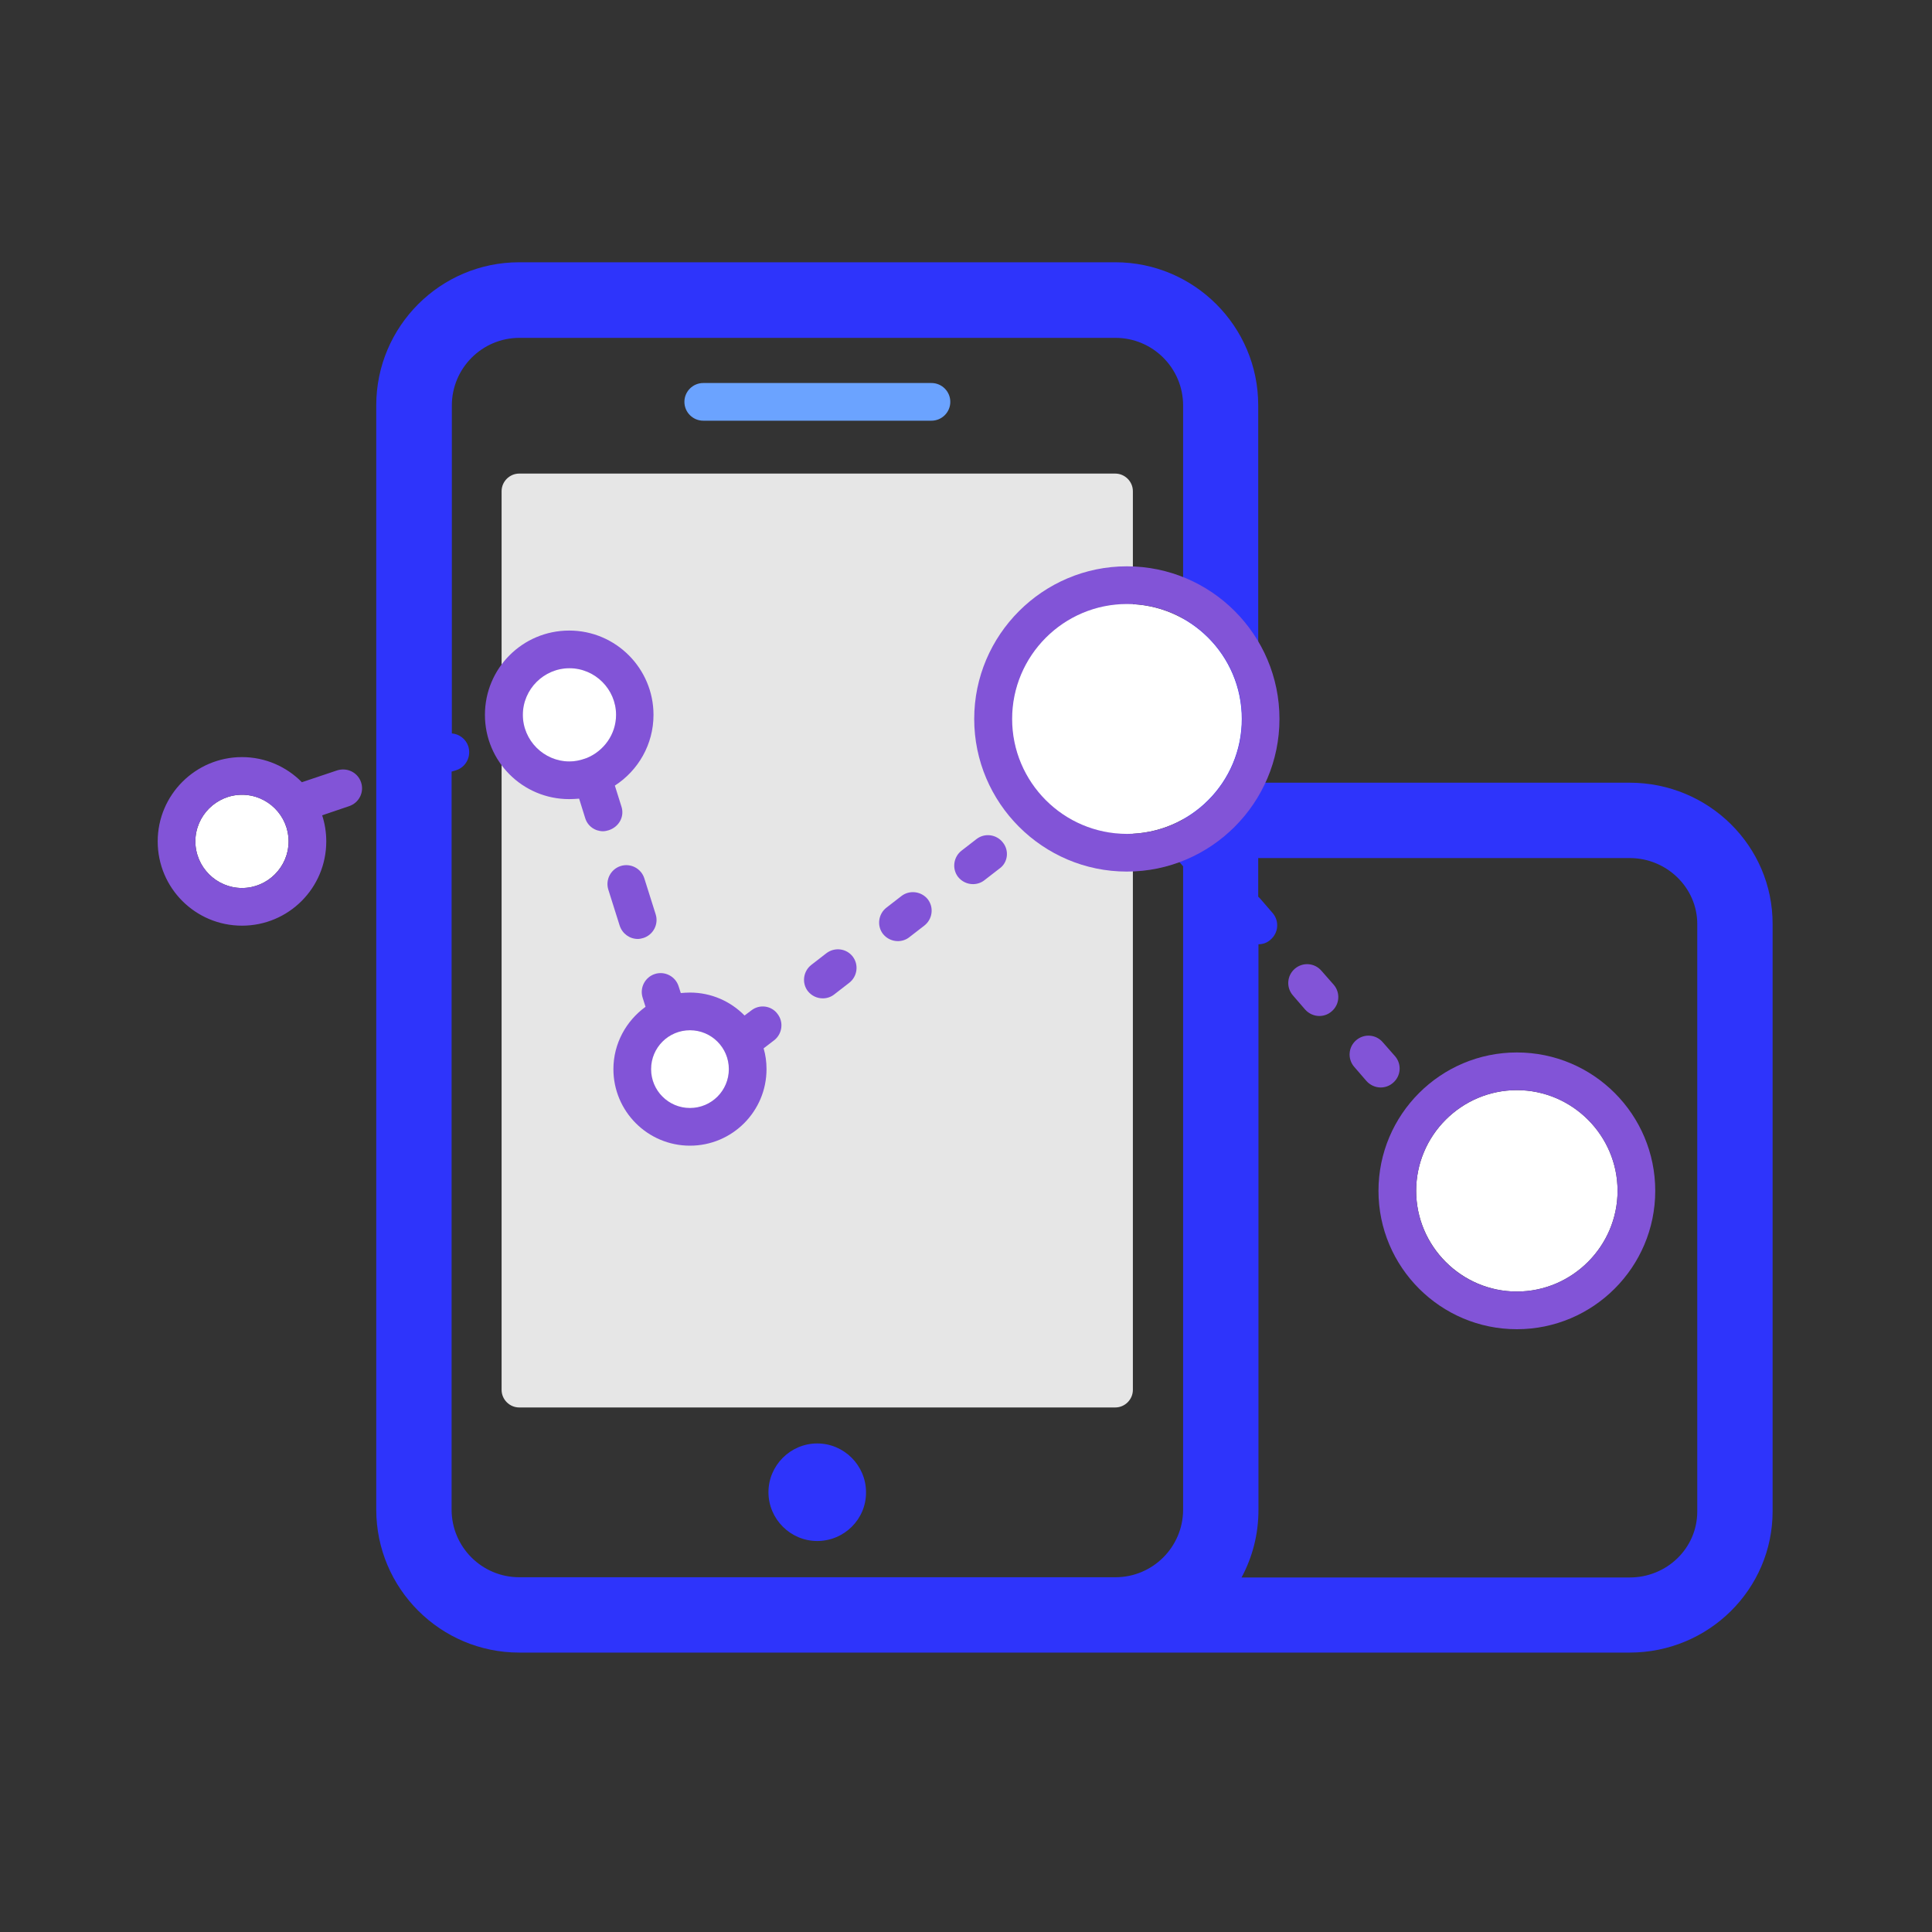 <?xml version="1.0" encoding="utf-8"?>
<!-- Generator: Adobe Illustrator 25.2.1, SVG Export Plug-In . SVG Version: 6.00 Build 0)  -->
<svg version="1.1" id="Capa_1" xmlns="http://www.w3.org/2000/svg" xmlns:xlink="http://www.w3.org/1999/xlink" x="0px" y="0px"
	 viewBox="0 0 800 800" style="enable-background:new 0 0 800 800;" xml:space="preserve">
<rect x="0" y="0" width="800" height="800" fill="#333333" stroke="none"/>
<style type="text/css">
	.st0{fill:#2E34FB;}
	.st1{fill:#E6E6E6;}
	.st2{fill:#FFFFFF;}
	.st3{fill:#8254D7;}
	.st4{fill:#6BA3FF;}
</style>
<path class="st0" d="M338.4,638.1c-11.1,0-20.2-9.1-20.2-20.2s9.1-20.2,20.2-20.2c11.1,0,20.2,9.1,20.2,20.2
	C358.7,629.1,349.5,638.1,338.4,638.1z"/>
<path class="st1" d="M469.1,575.5c0,4-3.3,7.3-7.3,7.3H215c-4,0-7.3-3.3-7.3-7.3V203.4c0-4,3.3-7.3,7.3-7.3h246.8
	c4,0,7.3,3.3,7.3,7.3L469.1,575.5L469.1,575.5L469.1,575.5z"/>
<path class="st2" d="M235.8,276.7c-10.6,0-19.3,8.7-19.3,19.3c0,10.6,8.7,19.3,19.3,19.3c10.6,0,19.3-8.7,19.3-19.3
	C255.1,285.4,246.4,276.7,235.8,276.7z M628.1,451.4c-23,0-41.7,18.8-41.7,41.7s18.8,41.7,41.7,41.7s41.7-18.8,41.7-41.7
	S651.1,451.4,628.1,451.4z"/>
<path class="st3" d="M628.1,435.8c-31.6,0-57.3,25.7-57.3,57.3s25.7,57.3,57.3,57.3s57.3-25.7,57.3-57.3S659.8,435.8,628.1,435.8z
	 M586.4,493.1c0-23,18.8-41.7,41.7-41.7s41.7,18.8,41.7,41.7s-18.8,41.7-41.7,41.7C605.1,534.8,586.4,516.1,586.4,493.1z"/>
<path class="st2" d="M285.7,426.6c-8.9,0-16.1,7.2-16.1,16.1s7.2,16.1,16.1,16.1s16.1-7.2,16.1-16.1S294.5,426.6,285.7,426.6z
	 M100.2,329.1c-10.6,0-19.3,8.7-19.3,19.3s8.7,19.3,19.3,19.3s19.3-8.7,19.3-19.3S110.9,329.1,100.2,329.1z"/>
<path class="st3" d="M149.5,323.9c-1.4-4.1-5.8-6.2-9.9-4.9l-14.6,4.9c-6.3-6.4-15.1-10.4-24.8-10.4c-19.2,0-34.9,15.6-34.9,34.9
	c0,19.3,15.6,34.9,34.9,34.9s34.9-15.6,34.9-34.9c0-3.8-0.6-7.4-1.7-10.8l11.2-3.8C148.7,332.4,150.9,328,149.5,323.9L149.5,323.9z
	 M100.2,367.7c-10.6,0-19.3-8.7-19.3-19.3s8.7-19.3,19.3-19.3s19.3,8.7,19.3,19.3S110.9,367.7,100.2,367.7z M257.3,333.9l-2.7-8.6
	c9.6-6.2,16-17,16-29.3c0-19.2-15.6-34.9-34.9-34.9s-34.9,15.6-34.9,34.9s15.6,34.9,34.9,34.9c1.4,0,2.8-0.1,4.1-0.2l2.5,8
	c1,3.4,4.1,5.5,7.4,5.5c0.8,0,1.6-0.2,2.3-0.4C256.4,342.4,258.7,338,257.3,333.9L257.3,333.9z M242.9,313.9
	c-0.3,0.1-0.6,0.2-0.9,0.3c-2,0.7-4.1,1.1-6.2,1.1c-10.6,0-19.3-8.7-19.3-19.3s8.7-19.3,19.3-19.3c10.6,0,19.3,8.7,19.3,19.3
	C255.1,304.1,250,311,242.9,313.9L242.9,313.9z M264.1,388.8c0.8,0,1.6-0.2,2.3-0.4c4.1-1.3,6.4-5.7,5.1-9.8l-4.7-14.9
	c-1.3-4.1-5.7-6.4-9.8-5.1c-4.1,1.3-6.4,5.7-5.1,9.8l4.7,14.9C257.7,386.6,260.7,388.8,264.1,388.8z M342.2,394.7l-6.2,4.8
	c-3.4,2.6-4.1,7.5-1.5,10.9c1.6,2,3.9,3,6.2,3c1.6,0,3.3-0.5,4.7-1.6l6.2-4.8c3.4-2.6,4.1-7.5,1.5-10.9
	C350.5,392.7,345.6,392.1,342.2,394.7L342.2,394.7z M415.3,348.9c-2.6-3.4-7.5-4.1-10.9-1.5l-6.2,4.8c-3.4,2.6-4.1,7.5-1.5,10.9
	c1.6,2,3.9,3,6.2,3c1.6,0,3.3-0.5,4.7-1.6l6.2-4.8C417.3,357.3,418,352.3,415.3,348.9z M373.3,371l-6.2,4.8
	c-3.4,2.6-4.1,7.5-1.5,10.9c1.6,2,3.9,3,6.2,3c1.6,0,3.3-0.5,4.7-1.6l6.2-4.8c3.4-2.6,4.1-7.5,1.5-10.9
	C381.6,369.1,376.7,368.4,373.3,371z M311.1,418.4l-2.8,2.1c-5.8-5.9-13.8-9.5-22.6-9.5c-1.3,0-2.6,0.1-3.8,0.2l-0.9-2.8
	c-1.3-4.1-5.7-6.4-9.8-5.1c-4.1,1.3-6.4,5.7-5.1,9.8l1.2,3.8c-8,5.8-13.3,15.2-13.3,25.8c0,17.5,14.2,31.7,31.7,31.7
	s31.7-14.2,31.7-31.7c0-3-0.4-5.9-1.2-8.6l4.3-3.3c3.4-2.6,4.1-7.5,1.5-10.9C319.5,416.4,314.5,415.7,311.1,418.4z M269.6,442.7
	c0-8.9,7.2-16.1,16.1-16.1s16.1,7.2,16.1,16.1s-7.2,16.1-16.1,16.1S269.6,451.6,269.6,442.7z"/>
<path class="st0" d="M674.8,324.1H521V167.8c0-32.7-26.6-59.2-59.2-59.2H215c-32.7,0-59.2,26.6-59.2,59.2v457.3
	c0,32.7,26.6,59.2,59.2,59.2h459.8c32.7,0,59.2-26.2,59.2-58.5V382.7C734.1,350.3,707.5,324.1,674.8,324.1z M461.9,653.1H215
	c-15.4,0-28-12.5-28-28V319.5l2-0.6c4.1-1.4,6.2-5.8,4.9-9.9c-1-3-3.8-5.1-6.8-5.3V167.9c0-15.4,12.5-28,28-28h246.8
	c15.4,0,28,12.5,28,28v172c-1.5,0.2-3,0.8-4.3,1.8c-3.3,2.8-3.7,7.7-0.9,11l5.1,5.9l0.1,0.1v266.6
	C489.8,640.6,477.3,653.1,461.9,653.1L461.9,653.1z M702.8,625.9c0,15.1-12.5,27.3-28,27.3H514.1c4.5-8.4,7-17.8,7-28V391
	c1.8,0,3.6-0.6,5-1.9c3.3-2.8,3.7-7.7,0.9-11l-5.1-5.9c-0.2-0.3-0.5-0.5-0.9-0.9v-16h153.8c15.4,0,28,12.3,28,27.3V625.9
	L702.8,625.9z"/>
<path class="st3" d="M572.6,431.6c-2.8-3.3-7.7-3.7-11-0.9c-3.3,2.8-3.7,7.7-0.9,11l5.1,5.9c1.6,1.8,3.8,2.7,5.9,2.7
	c1.8,0,3.6-0.6,5.1-1.9c3.3-2.8,3.7-7.7,0.9-11L572.6,431.6z M547.2,402c-2.8-3.3-7.7-3.7-11-0.9c-3.3,2.8-3.7,7.7-0.9,11l5.1,5.9
	c1.6,1.8,3.8,2.7,5.9,2.7c1.8,0,3.6-0.6,5.1-1.9c3.3-2.8,3.7-7.7,0.9-11L547.2,402z"/>
<path class="st4" d="M385.7,174.2h-94.5c-4.3,0-7.8-3.5-7.8-7.8s3.5-7.8,7.8-7.8h94.5c4.3,0,7.8,3.5,7.8,7.8S390,174.2,385.7,174.2z
	"/>
<path class="st2" d="M466.6,250.1c-26.2,0-47.6,21.3-47.6,47.6s21.3,47.6,47.6,47.6s47.6-21.3,47.6-47.6S492.9,250.1,466.6,250.1z"
	/>
<path class="st3" d="M466.6,234.5c-34.8,0-63.2,28.4-63.2,63.2s28.4,63.2,63.2,63.2c34.8,0,63.2-28.4,63.2-63.2
	S501.5,234.5,466.6,234.5z M419.1,297.7c0-26.2,21.3-47.6,47.6-47.6s47.6,21.3,47.6,47.6s-21.3,47.6-47.6,47.6
	S419.1,323.9,419.1,297.7z"/>
</svg>
